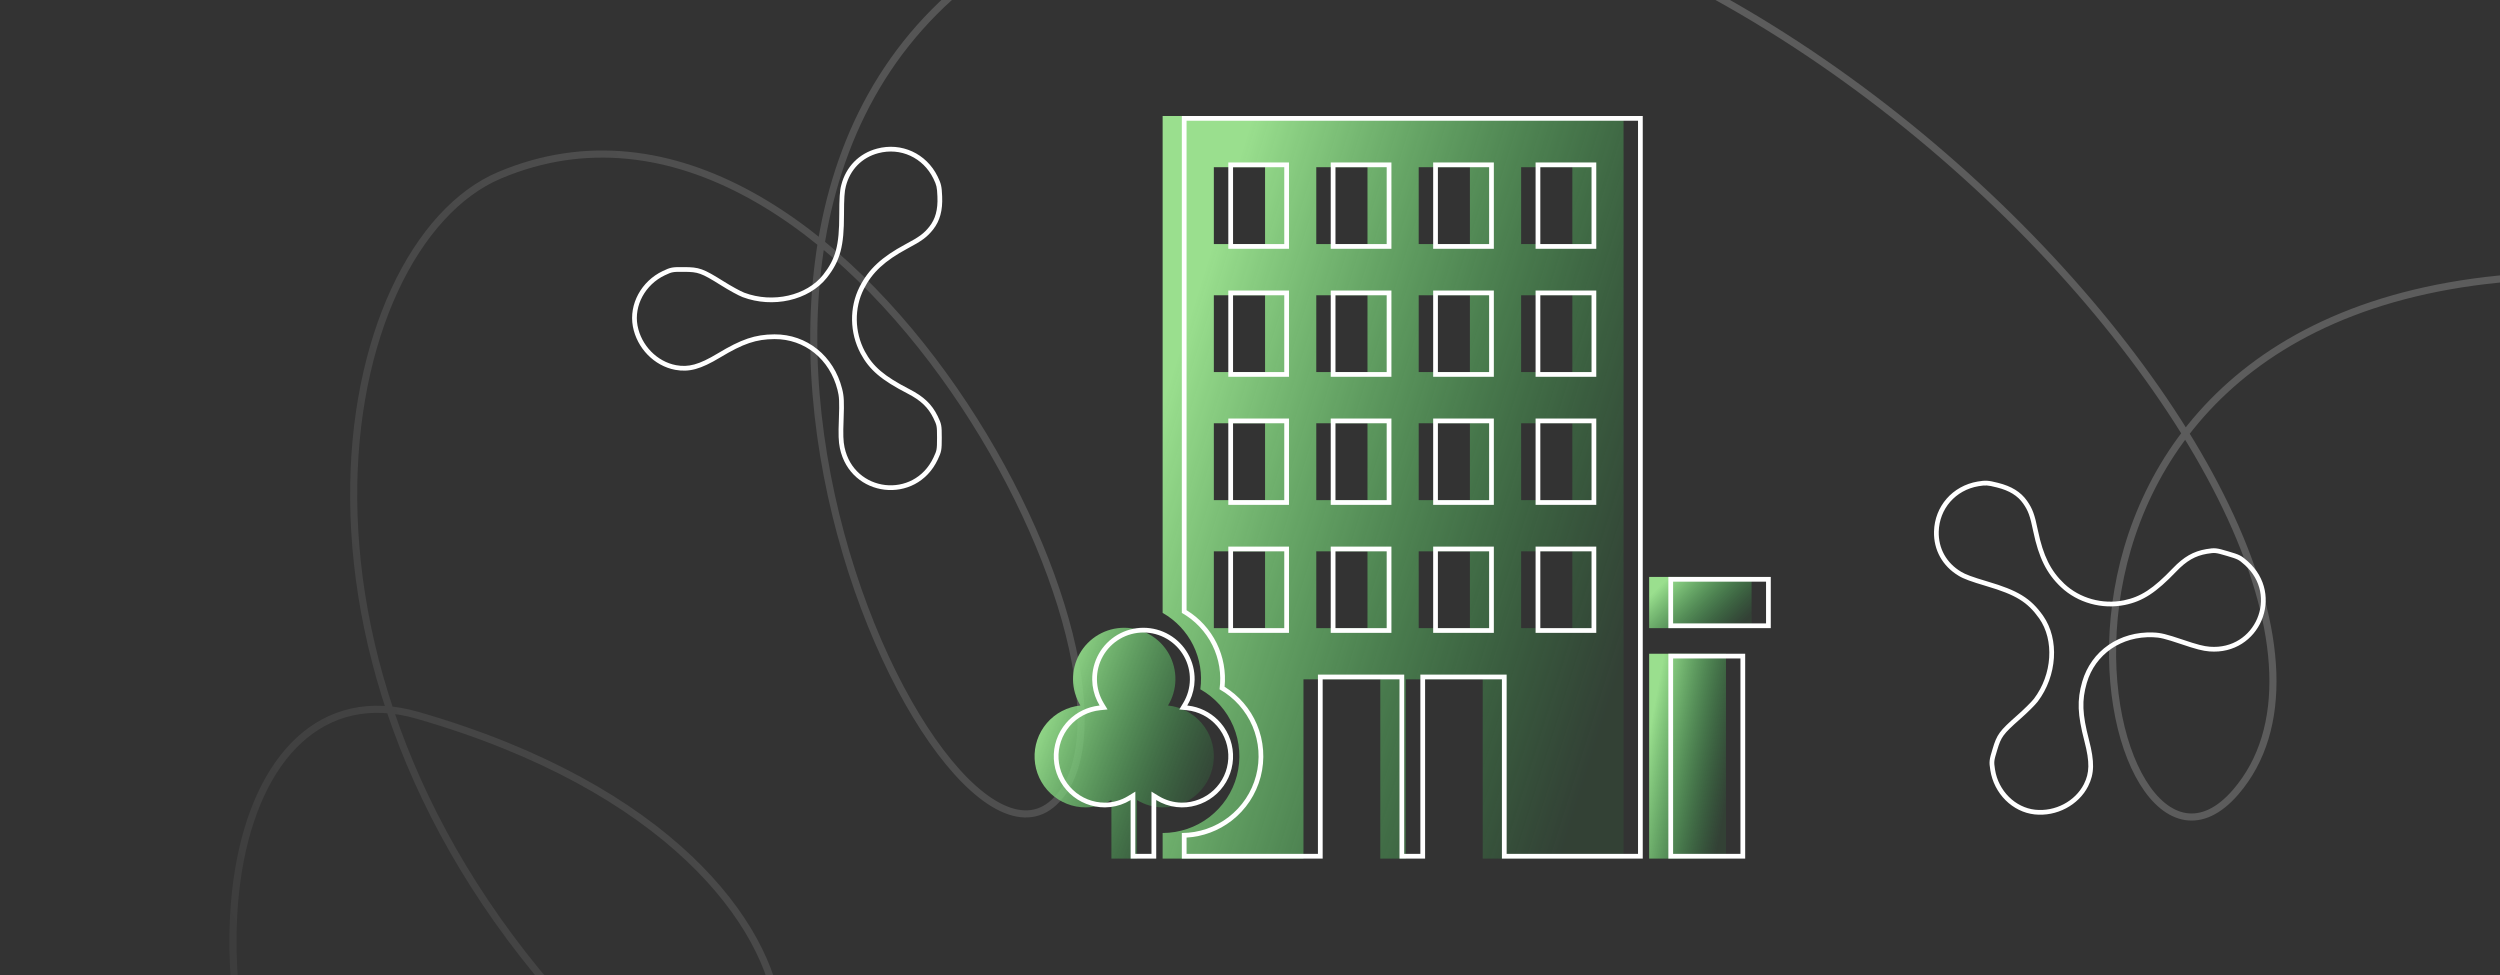 <svg width="1056" height="412" viewBox="0 0 1056 412" fill="none" xmlns="http://www.w3.org/2000/svg">
<rect x="0" y="0" width="1056" height="412" fill="#333333" stroke="none"/>
<path d="M142.898 545.995C66.235 418.714 95.99 279.028 176.282 302.126C389.104 363.347 345.165 532.925 252.479 439.024C103.653 288.246 140.237 103.914 211.027 74.024C357.499 12.176 498.338 289.358 445.217 338.916C392.096 388.474 237.301 46.709 462.112 -37.313C709.52 -129.781 1035.59 228.241 944.442 334.469C886.634 401.839 824.241 127.897 1072.64 116.656" stroke="url(#paint0_linear_3852_34823)" stroke-opacity="0.2" stroke-width="3"/>
<path d="M491.095 341.039C496.631 341.057 501.963 338.947 505.986 335.144C510.01 331.341 512.417 326.137 512.71 320.608C513.004 315.08 511.16 309.65 507.561 305.443C503.963 301.236 498.884 298.573 493.377 298.006C495.363 294.725 496.441 290.975 496.5 287.14C496.56 283.305 495.599 279.524 493.716 276.182C491.832 272.841 489.095 270.061 485.783 268.126C482.472 266.191 478.706 265.172 474.87 265.172C471.035 265.172 467.269 266.191 463.957 268.126C460.646 270.061 457.908 272.841 456.025 276.182C454.142 279.524 453.181 283.305 453.24 287.14C453.3 290.975 454.378 294.725 456.364 298.006C450.856 298.573 445.778 301.236 442.179 305.443C438.581 309.65 436.737 315.08 437.03 320.608C437.324 326.137 439.731 331.341 443.754 335.144C447.778 338.947 453.11 341.057 458.646 341.039C462.465 341.007 466.204 339.938 469.462 337.945V362.671H480.278V337.945C483.537 339.938 487.276 341.007 491.095 341.039Z" fill="url(#paint1_linear_3852_34823)"/>
<path d="M696.605 276.141H729.054V362.671H696.605V276.141Z" fill="url(#paint2_linear_3852_34823)"/>
<path d="M696.605 243.693H739.871V265.326H696.605V243.693Z" fill="url(#paint3_linear_3852_34823)"/>
<path d="M491.096 258.885C496.675 262.051 501.175 266.819 504.013 272.572C506.852 278.324 507.899 284.796 507.017 291.15C513.259 294.674 518.159 300.164 520.951 306.766C523.744 313.367 524.272 320.707 522.454 327.64C520.635 334.573 516.573 340.709 510.9 345.09C505.227 349.471 498.263 351.85 491.096 351.857V362.673H550.585V286.959H583.034V362.673H593.851V286.959H626.3V362.673H685.789V49H491.096V258.885ZM642.524 70.633H664.157V103.082H642.524V70.633ZM642.524 124.714H664.157V157.163H642.524V124.714ZM642.524 178.796H664.157V211.245H642.524V178.796ZM642.524 232.877H664.157V265.326H642.524V232.877ZM599.259 70.633H620.891V103.082H599.259V70.633ZM599.259 124.714H620.891V157.163H599.259V124.714ZM599.259 178.796H620.891V211.245H599.259V178.796ZM599.259 232.877H620.891V265.326H599.259V232.877ZM555.994 70.633H577.626V103.082H555.994V70.633ZM555.994 124.714H577.626V157.163H555.994V124.714ZM555.994 178.796H577.626V211.245H555.994V178.796ZM555.994 232.877H577.626V265.326H555.994V232.877ZM512.728 70.633H534.361V103.082H512.728V70.633ZM512.728 124.714H534.361V157.163H512.728V124.714ZM512.728 178.796H534.361V211.245H512.728V178.796ZM512.728 232.877H534.361V265.326H512.728V232.877Z" fill="url(#paint4_linear_3852_34823)"/>
<path fill-rule="evenodd" clip-rule="evenodd" d="M490.388 339.025C493.138 340.323 496.145 341.014 499.204 341.039C504.74 341.057 510.072 338.947 514.096 335.144C518.119 331.341 520.527 326.137 520.82 320.608C521.113 315.08 519.269 309.65 515.671 305.443C512.54 301.782 508.289 299.291 503.61 298.332C502.911 298.189 502.202 298.08 501.486 298.006C501.859 297.391 502.199 296.76 502.506 296.115C503.841 293.317 504.561 290.256 504.61 287.14C504.669 283.305 503.708 279.524 501.825 276.182C499.942 272.841 497.204 270.061 493.893 268.126C490.581 266.191 486.815 265.172 482.98 265.172C479.144 265.172 475.378 266.191 472.067 268.126C468.755 270.061 466.018 272.841 464.134 276.182C462.251 279.524 461.29 283.305 461.35 287.14C461.398 290.256 462.119 293.317 463.453 296.115C463.761 296.76 464.101 297.391 464.473 298.006C463.757 298.08 463.048 298.189 462.349 298.332C457.67 299.291 453.42 301.782 450.289 305.443C446.69 309.65 444.846 315.08 445.14 320.608C445.433 326.137 447.84 331.341 451.864 335.144C455.887 338.947 461.219 341.057 466.755 341.039C469.814 341.014 472.821 340.323 475.572 339.025C476.255 338.702 476.923 338.342 477.572 337.945V362.671H488.388V337.945C489.037 338.342 489.704 338.702 490.388 339.025ZM486.388 360.671V334.377L489.431 336.239C492.379 338.042 495.76 339.009 499.215 339.039C504.236 339.055 509.072 337.14 512.722 333.69C516.372 330.24 518.557 325.518 518.823 320.502C519.089 315.486 517.416 310.56 514.151 306.743C510.886 302.926 506.278 300.51 501.282 299.995L498.14 299.672L499.775 296.97C501.578 293.993 502.556 290.589 502.61 287.109C502.664 283.629 501.792 280.197 500.083 277.165C498.374 274.132 495.889 271.609 492.884 269.853C489.878 268.097 486.46 267.172 482.98 267.172C479.499 267.172 476.081 268.097 473.076 269.853C470.07 271.609 467.586 274.132 465.877 277.165C464.168 280.197 463.295 283.629 463.349 287.109C463.403 290.589 464.382 293.993 466.184 296.97L467.819 299.672L464.678 299.995C459.681 300.51 455.074 302.926 451.809 306.743C448.543 310.56 446.871 315.486 447.137 320.502C447.403 325.518 449.587 330.24 453.238 333.69C456.887 337.14 461.723 339.055 466.745 339.039C470.199 339.009 473.581 338.042 476.528 336.239L479.572 334.377V360.671H486.388ZM556.695 284.959H593.144V360.673H599.96V284.959H636.409V360.673H691.899V51H501.205V257.744C506.664 261.096 511.074 265.927 513.916 271.686C516.734 277.396 517.889 283.773 517.266 290.091C523.341 293.84 528.112 299.391 530.902 305.986C533.867 312.994 534.428 320.787 532.497 328.147C530.567 335.508 526.254 342.022 520.232 346.673C514.738 350.915 508.104 353.39 501.205 353.797V360.673H556.695V284.959ZM558.695 362.673H499.205V351.857C506.373 351.85 513.336 349.471 519.009 345.09C524.682 340.709 528.745 334.573 530.563 327.64C532.381 320.707 531.853 313.367 529.06 306.766C526.268 300.164 521.368 294.674 515.127 291.15C516.008 284.796 514.961 278.324 512.123 272.572C509.284 266.819 504.784 262.051 499.205 258.885V49H693.899V362.673H634.409V286.959H601.96V362.673H591.144V286.959H558.695V362.673ZM648.633 68.633H674.266V105.082H648.633V68.633ZM648.633 122.714H674.266V159.163H648.633V122.714ZM648.633 176.796H674.266V213.245H648.633V176.796ZM648.633 230.877H674.266V267.326H648.633V230.877ZM605.368 68.633H631.001V105.082H605.368V68.633ZM605.368 122.714H631.001V159.163H605.368V122.714ZM605.368 176.796H631.001V213.245H605.368V176.796ZM605.368 230.877H631.001V267.326H605.368V230.877ZM562.103 68.633H587.736V105.082H562.103V68.633ZM562.103 122.714H587.736V159.163H562.103V122.714ZM562.103 176.796H587.736V213.245H562.103V176.796ZM562.103 230.877H587.736V267.326H562.103V230.877ZM518.838 68.633H544.47V105.082H518.838V68.633ZM518.838 122.714H544.47V159.163H518.838V122.714ZM518.838 176.796H544.47V213.245H518.838V176.796ZM518.838 230.877H544.47V267.326H518.838V230.877ZM735.164 278.141H706.715V360.671H735.164V278.141ZM745.98 245.693H706.715V263.326H745.98V245.693ZM650.633 70.633V103.082H672.266V70.633H650.633ZM650.633 124.714V157.163H672.266V124.714H650.633ZM650.633 178.796V211.245H672.266V178.796H650.633ZM650.633 232.877V265.326H672.266V232.877H650.633ZM607.368 70.633V103.082H629.001V70.633H607.368ZM607.368 124.714V157.163H629.001V124.714H607.368ZM607.368 178.796V211.245H629.001V178.796H607.368ZM607.368 232.877V265.326H629.001V232.877H607.368ZM564.103 70.633V103.082H585.736V70.633H564.103ZM564.103 124.714V157.163H585.736V124.714H564.103ZM564.103 178.796V211.245H585.736V178.796H564.103ZM564.103 232.877V265.326H585.736V232.877H564.103ZM520.838 70.633V103.082H542.47V70.633H520.838ZM520.838 124.714V157.163H542.47V124.714H520.838ZM520.838 178.796V211.245H542.47V178.796H520.838ZM520.838 232.877V265.326H542.47V232.877H520.838ZM747.98 243.693V265.326H704.715V243.693H747.98ZM704.715 276.141V362.671H737.164V276.141H704.715Z" fill="white"/>
<path fill-rule="evenodd" clip-rule="evenodd" d="M370.962 64.709L370.958 64.71C364.074 66.543 359.083 71.626 357.292 78.658L357.287 78.68L357.281 78.701C356.729 80.682 356.504 83.862 356.504 90.731C356.504 97.275 356.133 102.132 355.028 106.257C353.907 110.44 352.06 113.767 349.276 117.311L349.27 117.318C341.624 126.954 326.412 130.283 313.688 125.508L313.68 125.505C311.937 124.843 307.808 122.564 304.508 120.484C300.224 117.801 297.856 116.434 295.797 115.694C293.832 114.989 292.068 114.827 288.888 114.827H288.877L288.867 114.827C286.378 114.8 285.185 114.822 284.207 115.001C283.289 115.169 282.489 115.488 280.824 116.283L280.82 116.284C272.485 120.241 267.761 129.136 269.285 137.491C270.842 145.923 277.564 152.76 285.583 154.254C290.785 155.192 295.105 154.132 303.159 149.289C313.16 143.276 318.882 141.286 327.128 141.23L327.134 141.23C340.865 141.172 352.19 150.374 355.697 164.187C356.522 167.324 356.608 169.834 356.343 177.007L356.343 177.013C356.078 183.663 356.198 186.424 356.727 188.926L356.727 188.927C360.74 207.971 385.973 210.93 394.296 193.278L394.299 193.273C395.089 191.609 395.411 190.803 395.585 189.846C395.772 188.82 395.805 187.548 395.805 184.92C395.805 182.233 395.772 180.986 395.582 179.991C395.405 179.063 395.08 178.295 394.255 176.587C392.039 172.1 388.993 169.134 383.289 166.2L383.287 166.198C372.399 160.581 367.257 156.298 363.527 149.339L363.523 149.333C358.87 140.575 358.687 129.878 363.08 121.189L363.08 121.188C366.882 113.681 372.508 108.526 382.354 103.238L382.363 103.234C388.483 99.984 390.276 98.594 392.575 95.714C395.066 92.568 396.217 88.612 395.967 83.047L395.966 83.033C395.887 80.936 395.783 79.755 395.556 78.755C395.336 77.785 394.979 76.899 394.256 75.425C389.89 66.528 380.333 62.191 370.962 64.709ZM396.052 74.544C397.539 77.579 397.805 78.751 397.965 82.957C398.23 88.867 397.008 93.34 394.139 96.96C391.589 100.155 389.517 101.699 383.301 105C373.684 110.165 368.424 115.063 364.864 122.092C360.773 130.185 360.933 140.195 365.289 148.394C368.743 154.837 373.472 158.884 384.204 164.421C390.208 167.509 393.608 170.757 396.052 175.709C397.699 179.116 397.805 179.649 397.805 184.92C397.805 190.085 397.699 190.777 396.105 194.131C386.967 213.512 359.18 210.265 354.77 189.339C354.185 186.571 354.079 183.589 354.345 176.933C354.61 169.745 354.504 167.509 353.76 164.687C350.466 151.696 339.893 143.176 327.142 143.23C319.385 143.283 314.019 145.093 304.19 151.003C295.955 155.955 291.12 157.286 285.222 156.221C276.35 154.571 269.018 147.063 267.317 137.852C265.617 128.534 270.877 118.79 279.962 114.478C283.31 112.88 284 112.774 288.888 112.827C295.37 112.827 297.07 113.466 305.571 118.79C308.865 120.867 312.85 123.05 314.391 123.636C326.451 128.161 340.69 124.914 347.703 116.075C353.016 109.313 354.504 103.722 354.504 90.731C354.504 83.915 354.717 80.454 355.354 78.165C357.32 70.445 362.845 64.8 370.443 62.777C380.75 60.008 391.27 64.8 396.052 74.544Z" fill="white"/>
<path fill-rule="evenodd" clip-rule="evenodd" d="M818.926 224.544L818.926 224.549C818.732 231.625 822.171 237.816 828.371 241.506L828.39 241.517L828.409 241.529C830.141 242.613 833.11 243.725 839.662 245.664C845.906 247.512 850.435 249.236 854.059 251.455C857.735 253.705 860.388 256.407 862.984 260.063L862.989 260.07C870.028 270.085 868.91 285.535 860.763 296.323L860.757 296.33C859.633 297.806 856.293 301.101 853.378 303.661C849.61 306.988 847.639 308.858 846.353 310.612C845.127 312.285 844.475 313.919 843.578 316.951L843.575 316.961L843.572 316.971C842.844 319.336 842.529 320.48 842.424 321.461C842.325 322.382 842.404 323.234 842.692 325.046L842.693 325.05C844.115 334.109 851.262 341.119 859.657 342.026C868.137 342.921 876.552 338.443 880.237 331.224C882.598 326.532 882.806 322.117 880.459 313.072C877.544 301.838 877.26 295.817 879.534 287.936L879.535 287.931C883.356 274.816 895.335 266.612 909.505 267.168C912.731 267.267 915.152 267.894 921.919 270.171L921.925 270.173C928.193 272.303 930.86 272.967 933.395 273.17L933.396 273.17C952.685 274.718 962.621 251.507 948.139 238.596L948.134 238.592C946.77 237.368 946.092 236.835 945.23 236.399C944.305 235.932 943.102 235.542 940.595 234.8C938.031 234.041 936.833 233.721 935.831 233.622C934.898 233.529 934.075 233.621 932.212 233.926C927.31 234.772 923.622 236.837 919.216 241.446L919.214 241.448C910.782 250.245 905.244 253.941 897.551 255.534L897.544 255.535C887.873 257.5 877.615 254.654 870.563 248.012L870.562 248.011C864.472 242.265 861.141 235.443 858.874 224.561L858.872 224.551C857.499 217.8 856.679 215.7 854.583 212.697C852.286 209.435 848.839 207.222 843.461 205.89L843.447 205.887L843.447 205.887C841.424 205.37 840.269 205.136 839.252 205.07C838.266 205.007 837.321 205.097 835.712 205.369M856.22 211.549C858.548 214.882 859.437 217.294 860.832 224.153C863.045 234.78 866.234 241.178 871.934 246.556C878.5 252.741 888.094 255.415 897.145 253.575C904.265 252.101 909.46 248.734 917.77 240.064C922.41 235.212 926.467 232.886 931.881 231.954C935.596 231.345 936.134 231.394 941.162 232.882C946.089 234.34 946.719 234.636 949.469 237.103C965.379 251.287 954.441 276.865 933.236 275.163C930.43 274.939 927.556 274.199 921.282 272.067C914.5 269.784 912.336 269.254 909.435 269.167C896.112 268.641 885.002 276.317 881.455 288.49C879.318 295.902 879.531 301.529 882.395 312.569C884.795 321.819 884.701 326.805 882.021 332.128C877.944 340.122 868.713 344.993 859.447 344.014C850.078 343.005 842.268 335.24 840.717 325.36C840.137 321.717 840.231 321.029 841.661 316.383C843.489 310.203 844.579 308.762 852.056 302.159C854.966 299.605 858.173 296.422 859.167 295.118C866.887 284.896 867.806 270.402 861.353 261.22C856.401 254.246 851.488 251.249 839.095 247.582C832.594 245.658 829.352 244.479 827.348 243.225C820.538 239.171 816.713 232.309 816.926 224.494C817.193 213.885 824.733 205.207 835.377 203.398C838.691 202.836 839.884 202.913 843.941 203.949C849.654 205.364 853.576 207.791 856.22 211.549ZM818.926 224.544C819.168 214.904 825.997 207.021 835.711 205.37L818.926 224.544Z" fill="white"/>
<defs>
<linearGradient id="paint0_linear_3852_34823" x1="-9.903" y1="605.999" x2="862.41" y2="186.96" gradientUnits="userSpaceOnUse">
<stop stop-color="white" stop-opacity="0"/>
<stop offset="0.752" stop-color="white"/>
</linearGradient>
<linearGradient id="paint1_linear_3852_34823" x1="447.681" y1="275.697" x2="524.619" y2="305.762" gradientUnits="userSpaceOnUse">
<stop stop-color="#9ADF8E"/>
<stop offset="1" stop-color="#34B24C" stop-opacity="0.11"/>
</linearGradient>
<linearGradient id="paint2_linear_3852_34823" x1="701.182" y1="285.482" x2="737.871" y2="292.403" gradientUnits="userSpaceOnUse">
<stop stop-color="#9ADF8E"/>
<stop offset="1" stop-color="#34B24C" stop-opacity="0.11"/>
</linearGradient>
<linearGradient id="paint3_linear_3852_34823" x1="702.707" y1="246.029" x2="727.885" y2="271.358" gradientUnits="userSpaceOnUse">
<stop stop-color="#9ADF8E"/>
<stop offset="1" stop-color="#34B24C" stop-opacity="0.11"/>
</linearGradient>
<linearGradient id="paint4_linear_3852_34823" x1="518.552" y1="82.862" x2="726.274" y2="147.717" gradientUnits="userSpaceOnUse">
<stop stop-color="#9ADF8E"/>
<stop offset="1" stop-color="#34B24C" stop-opacity="0.11"/>
</linearGradient>
</defs>
</svg>
